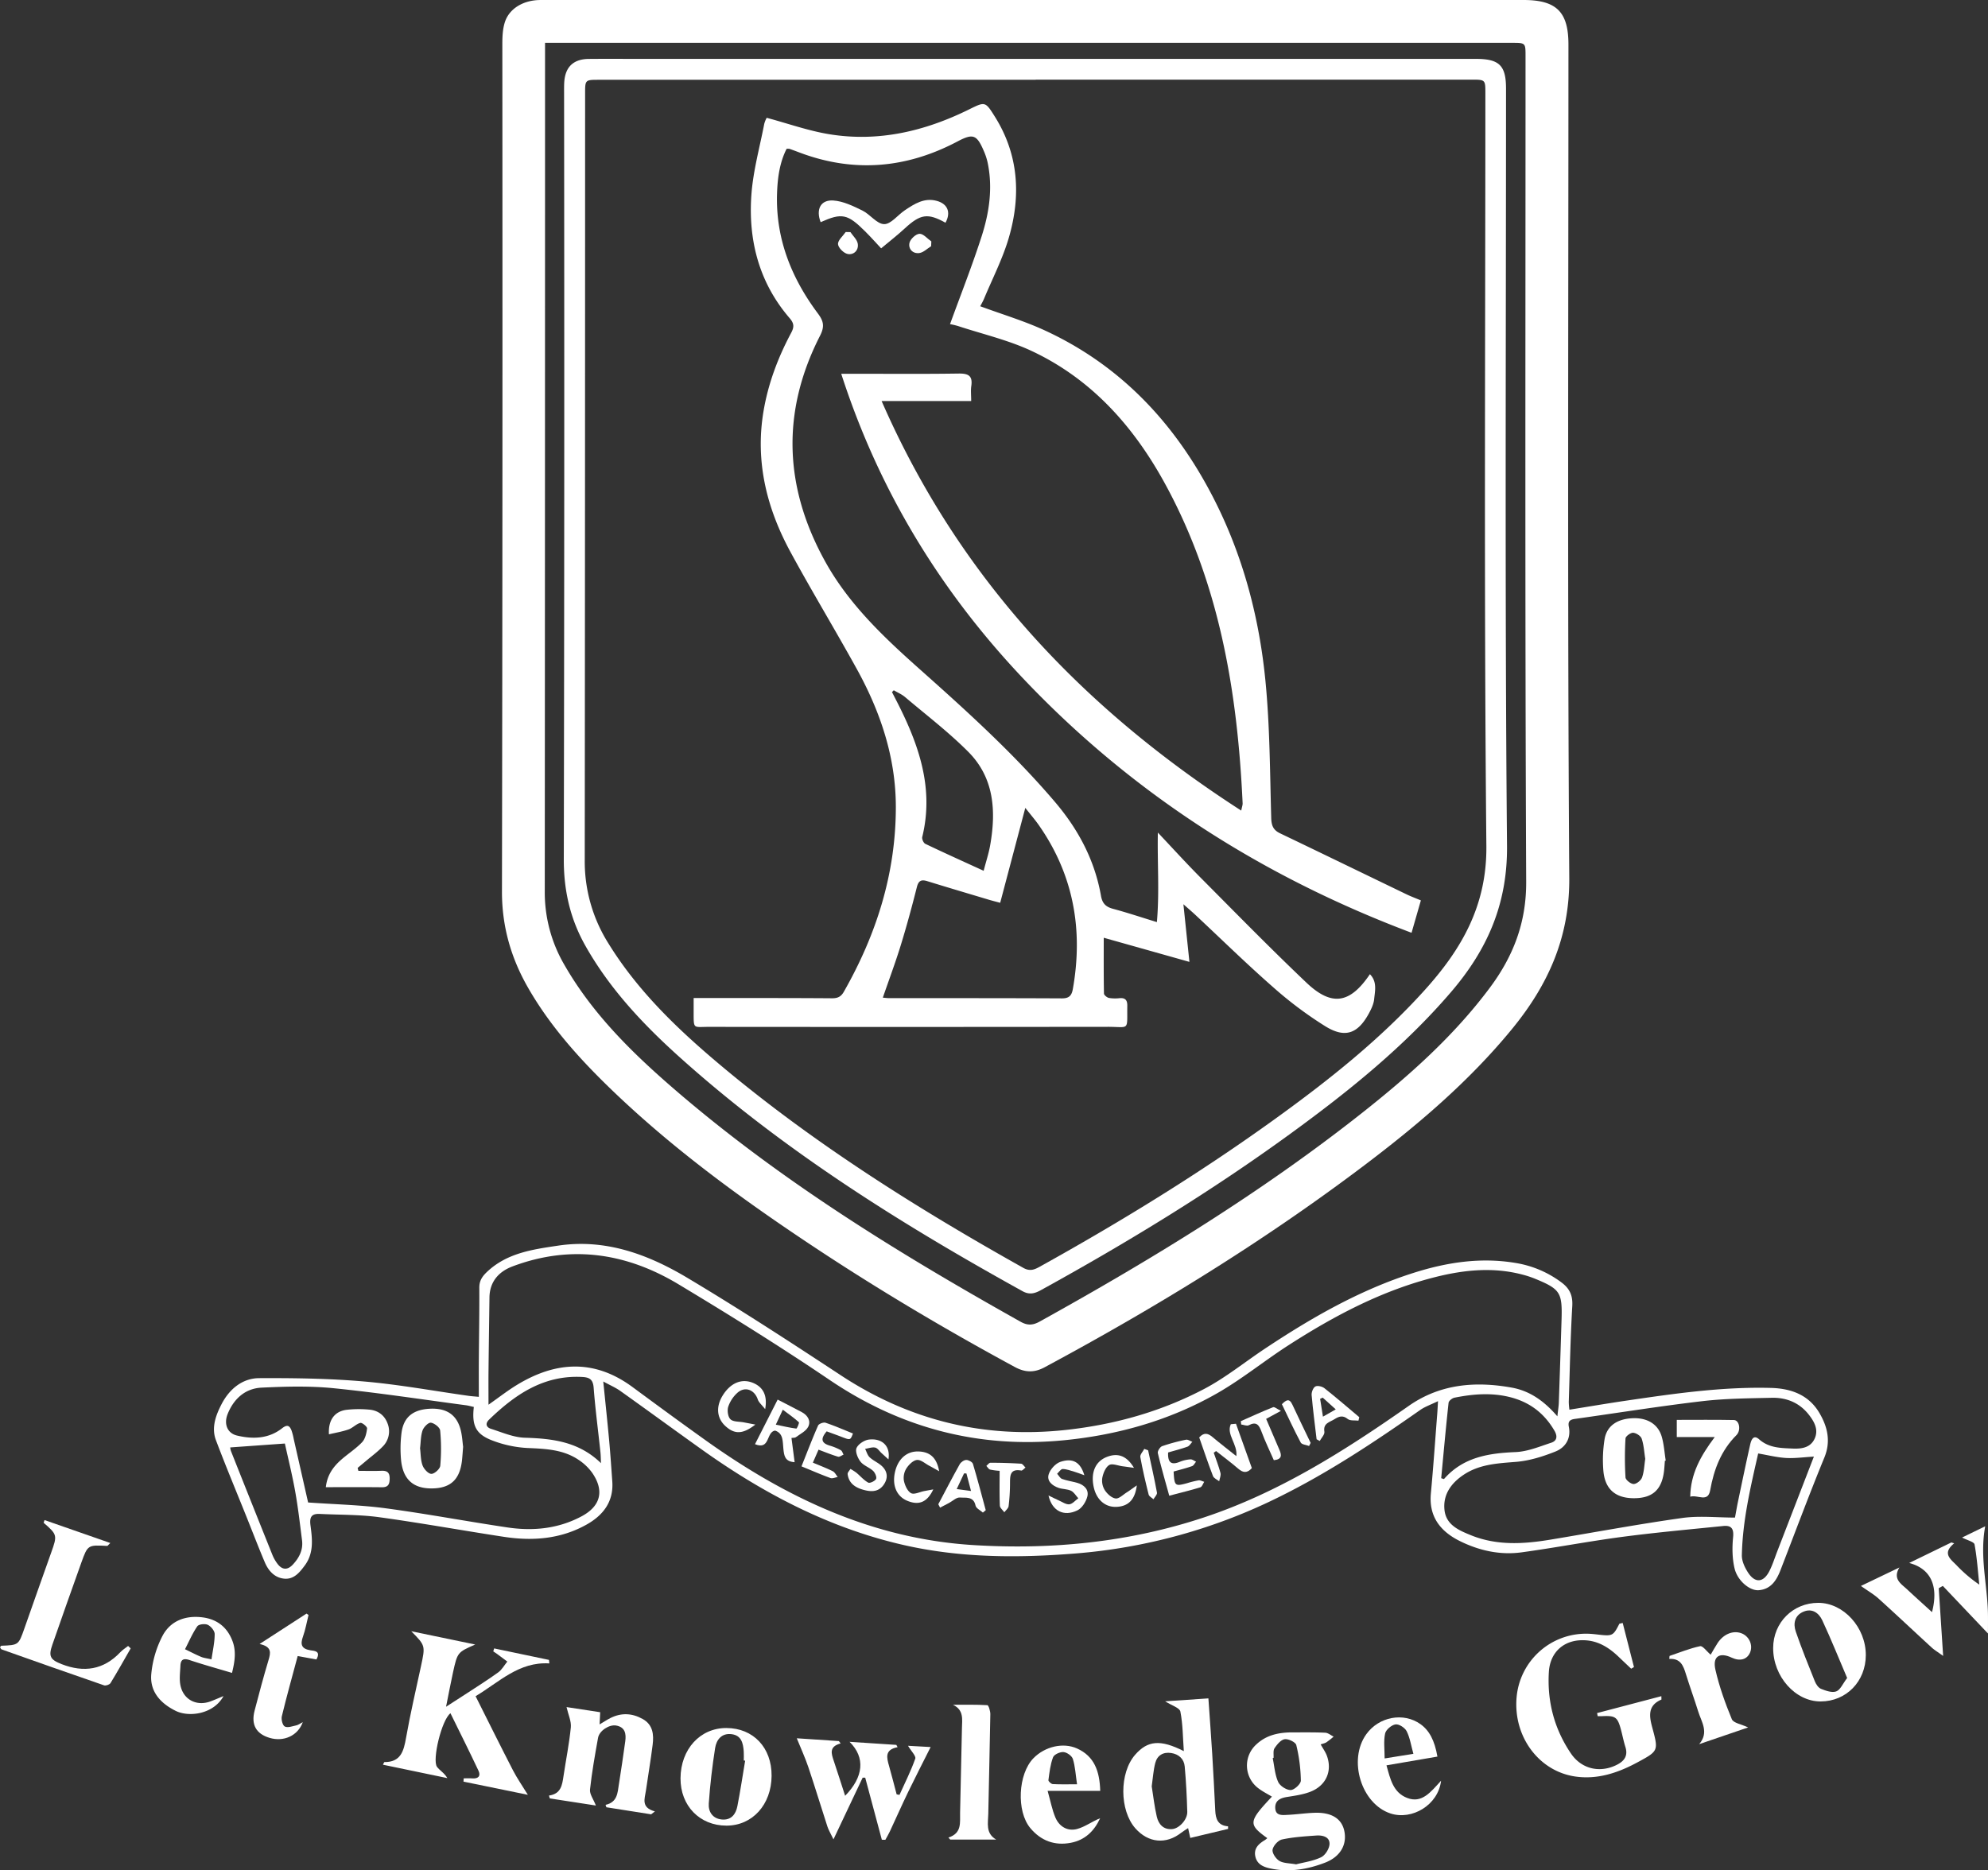 <svg xmlns="http://www.w3.org/2000/svg" width="1580.806" height="1487.435" viewBox="0 0 1580.806 1487.435">
    <rect x="0" y="0" width="1580.806" height="1487.435" fill="#333333" stroke="none"/>
    <g transform="translate(-209.597 -256.282)">
        <g transform="translate(13.478 48.121)">
            <path d="M515.539,0Q709.574,0,903.609,0c26.256,0,35.781,9.46,35.781,35.436,0,220.957-.83,441.919.659,662.867.319,47.552-17.058,85.37-45.7,120.277C859.84,860.632,818.6,895.5,775.38,928.065c-79.742,60.1-164.622,112.1-252.509,159.327-8.367,4.5-15.616,4.173-23.708-.21-56.051-30.337-110.77-62.876-163.823-98.224C280.919,952.7,228.245,914.193,180.85,868.93c-26.055-24.88-50.27-51.384-68.421-82.823C98.679,762.29,91.3,737.083,91.351,709.048q.6-336.942.3-673.892c0-5.951.24-12.234,2.1-17.788C97.372,6.52,108.759.018,121.959.014Q209.732-.019,297.5,0H515.539M125.607,34.056V47.618q-.006,330.676-.214,661.356a114.118,114.118,0,0,0,15.616,58.41c22.551,39.333,54.439,70.483,88.31,99.649,84.081,72.406,178.076,130.143,274.518,184.2,5.488,3.076,9.744,2.788,15.149-.21,89.293-49.51,176.245-102.634,256.494-166.073,37.324-29.507,72.8-61.027,101.418-99.422,18.583-24.928,29.039-51.66,28.891-84.269-1.005-218.873-.52-437.751-.516-656.628,0-10.557,0-10.557-10.845-10.557q-379.838-.013-759.676-.017Z" transform="translate(503.916 208.162)" fill="#fff"/>
            <path d="M249.555,348.026c0-10.032-.052-19.662.009-29.3.127-19.155.485-38.307.371-57.462-.035-5.567,2.285-9.009,6.183-12.684,15.957-15.049,36.371-17.81,56.536-20.817,37.546-5.605,71.318,6.895,102.515,25.5,41.4,24.691,81.831,51.043,122.112,77.548,54.544,35.891,113.863,50.559,178.771,43.563,38.774-4.177,75.788-14.533,110.188-32.587,17.054-8.953,32.285-21.375,48.422-32.1,37.013-24.6,75.355-46.631,117.983-60.2,26.544-8.45,53.574-12.636,81.39-7.926a82.708,82.708,0,0,1,36.528,15.564c6.453,4.859,8.957,10.351,8.468,18.732-1.481,25.395-1.958,50.851-2.779,76.286a57.487,57.487,0,0,0,.507,6.1c15.083-2.411,29.716-4.911,44.4-7.074,38.407-5.649,76.81-11.26,115.825-10.237,16.246.424,30.193,5.636,38.612,20.016,6.327,10.81,9.228,22.332,3.889,35.34-12.147,29.59-23.284,59.595-34.833,89.429-3.177,8.206-7.607,15.324-17.386,16.088-7.066.556-16.866-7.467-19.2-17.372-1.87-7.957-1.962-16.643-1.145-24.836.7-7.021-1.625-9.482-7.883-8.848-26.806,2.727-53.661,5.13-80.367,8.652-26.723,3.526-53.241,8.647-79.951,12.291-17.036,2.324-33.579-1.332-48.89-8.87-15.442-7.607-24.993-19.317-23.241-37.992,1.979-21.139,3.417-42.335,5.082-63.505.2-2.552.31-5.108.6-9.879-5.724,2.8-10.355,4.361-14.192,7.052-36.109,25.3-72.742,49.689-112.39,69.264a442.127,442.127,0,0,1-161.922,44.852c-45.661,3.648-91.172,3.535-136.2-6.693C528.219,452.438,475.629,424.766,426.53,389.7c-21.55-15.389-42.925-31.018-64.5-46.381-3.692-2.631-7.965-4.448-13.528-7.493,1.721,17.124,3.329,32.168,4.71,47.229.979,10.706,1.674,21.437,2.456,32.159,1.184,16.132-7.2,26.933-20.3,34.322-20.523,11.57-42.864,13.327-65.681,9.853-33.16-5.047-66.179-11.072-99.4-15.638-15.516-2.132-31.364-1.818-47.063-2.6-6.532-.324-8.446,2.25-7.542,9.058,1.438,10.845,2.792,22-4.483,31.861-4.186,5.672-8.708,11.243-16.32,10.566-7.7-.681-12.628-6.218-15.525-13.047-5.016-11.824-9.608-23.83-14.388-35.755-8.2-20.444-16.7-40.771-24.478-61.373-3.81-10.093.07-20.142,4.592-28.816,6.052-11.605,16.28-20.418,29.813-20.484,27.724-.127,55.557.24,83.15,2.63,27.886,2.412,55.544,7.524,83.3,11.43,2.3.323,4.632.463,8.21.809m857.626,15.494c.568-5.217,1.053-8.035,1.153-10.862q1.153-33.04,2.167-66.083c.651-21.62-1.04-24.22-21.148-32.517a78.142,78.142,0,0,0-9.7-3.194c-23.236-6.2-46.346-3.893-69.207,1.822-42.484,10.617-80.638,30.848-117.144,54.342-19.168,12.34-36.978,26.925-56.715,38.189C799,366.67,757.81,378.345,714.907,382.544c-67.735,6.624-129.706-9.565-186.4-47.946-39.255-26.575-79.563-51.681-120.207-76.106-41.431-24.906-85.554-31.678-131.974-14.2-11.57,4.356-18.164,12.781-18.317,24.648-.245,19.408-.546,38.818-.751,58.226-.092,8.508-.018,17.019-.018,27.108,8.516-5.976,15.07-11.107,22.118-15.436,31.04-19.082,61.906-21.118,92.426,1.415,19.4,14.323,38.853,28.589,58.485,42.6,63.816,45.53,132.748,78.142,212.42,83.058,62.378,3.85,123.646-2.2,183.2-21.9,59.7-19.749,112.071-53.049,163.123-88.8,24.941-17.465,53.005-19.758,81.983-14.511,14.017,2.539,25.5,10.4,36.183,22.821m141.237,80.525c1-5.349,1.6-8.962,2.355-12.545,3.177-15.118,6.288-30.253,9.683-45.323.778-3.452,2.425-8.568,7.131-4.4,7.883,6.978,17.281,6.944,26.614,7.372,6.943.323,14.148-.547,17.534-7.822,3.3-7.074-.161-13.366-4.422-18.885-7.415-9.617-17.753-13.93-29.564-13.667-18.566.419-37.241.555-55.645,2.718-33.784,3.976-67.4,9.369-101.1,14.1-3.858.538-5.549,2.019-4.71,6.192,1.892,9.438-2.731,16.564-10.692,19.745-10.01,4-20.764,7.363-31.416,8.215-14.524,1.167-28.829,1.849-41.356,10.138-9.98,6.6-16.748,15.8-15.407,28.148,1.285,11.784,11.273,16.088,20.956,20.025,20.772,8.446,42.078,7.061,63.484,3.509,34.868-5.79,69.64-12.287,104.63-17.2,13.562-1.9,27.619-.31,41.924-.31M245.575,356.066c-2.408-.524-4.391-1.1-6.414-1.368-35.034-4.64-69.994-10.015-105.141-13.533-18.911-1.892-38.18-1.372-57.218-.454-13.051.629-22.144,8.874-27.007,21.025-3.142,7.856-.253,15.223,7.428,17.063,12.514,3,25.116,2.643,35.834-5.738,4.059-3.172,5.938-2.329,7.546,1.7a46.053,46.053,0,0,1,1.77,6.838c3.928,17.285,7.839,34.575,11.43,50.44,21.144,1.5,41.575,1.936,61.7,4.627,32.425,4.335,64.606,10.443,96.975,15.245,20.375,3.024,40.369,1,58.847-8.9,15.223-8.158,18.155-20.392,8.341-34.61A41.059,41.059,0,0,0,329,398.213c-12.261-8.328-26.321-8.878-40.644-9.494a90.924,90.924,0,0,1-28.069-5.978c-13.187-5.029-16.407-11.946-14.712-26.675M1014.8,412.719c.734.236,1.468.468,2.2.7,15.227-17.4,35.353-20.571,56.938-21.463,9.565-.392,19.077-4.4,28.388-7.45,4.47-1.464,5.151-5.025,2.569-9.473-8.21-14.135-20-23.049-35.969-26.921-14.659-3.552-29.118-2.3-43.576.581-1.822.363-4.518,2.521-4.688,4.081-2.176,19.956-3.968,39.95-5.859,59.94M346.683,400.774c-.149-3.024-.149-6.065-.467-9.076-1.8-16.935-4.046-33.837-5.344-50.811-.5-6.55-3.067-8.35-9.132-8.669-30.708-1.617-53.381,13.969-74.088,33.976-3.277,3.173-2.071,6.108,1.52,7.249,8.87,2.818,17.889,6.825,26.946,7.1,22.083.668,42.982,3.116,60.564,20.231m964.471-5.222c-8.236.468-15.249,1.494-22.179,1.084-7.162-.424-14.24-2.238-22.118-3.574-6.052,26.714-12.422,53.4-12.982,80.979-.092,4.566,2.311,9.7,4.9,13.706,5.633,8.7,12.357,8.079,17.072-1.312,2.455-4.889,4.111-10.18,6.091-15.3,9.7-25.068,19.383-50.14,29.214-75.578m-1259.28-7.3a10.731,10.731,0,0,0,.607,2.963q16.4,41.311,32.95,82.56a31.579,31.579,0,0,0,3.849,6.816c3.758,5.117,8.075,5.484,12.449.765,5.007-5.4,8.219-11.632,7.244-19.235-1.665-12.99-3.141-26.028-5.449-38.909-2.386-13.322-5.667-26.479-8.193-38.062-15.184,1.084-28.851,2.058-43.458,3.1" transform="translate(327.321 971.052)" fill="#fff"/>
            <path d="M123.378,362.132c-7.065,5.322-14.668,37.227-10.714,42.619,2.145,2.923,5.8,4.741,8.228,8.97-16.927-3.525-33.854-7.048-51.2-10.661.857-1.652.974-2.084,1.093-2.084,13.1.109,15.415-8.722,17.277-19.274,3.369-19.094,7.8-38.005,11.872-56.968,3.522-16.4,3.579-16.385-7.747-27.825q25.436,5.29,50.877,10.57c-14.07,6.178-14.131,6.166-17.674,22.227-1.835,8.345-3.4,16.753-5.514,27.252,6.248-4.024,10.775-6.895,15.249-9.831,8.774-5.759,17.683-11.322,26.182-17.456,2.958-2.136,4.885-5.715,7.28-8.634-2.74-2.044-5.466-4.1-8.219-6.121-.952-.7-1.966-1.32-2.949-1.979q.348-1.18.7-2.359,21.793,4.561,43.581,9.128.151,1.4.3,2.8c-24.211-1.5-39.753,14.8-58.642,26.071,10.128,20.148,19.745,39.6,29.69,58.879,3.251,6.3,7.349,12.16,11.876,19.557-16.949-3.478-34.06-6.982-51.17-10.49.044-.87.092-1.74.135-2.609,2.312,0,4.627-.148,6.921.031,4.771.371,6.808-1.971,4.859-6.108-7.113-15.123-14.616-30.058-22.288-45.7" transform="translate(430.936 1208.574)" fill="#fff"/>
            <path d="M360.554,295.4q4.483,17.545,8.966,35.086l-2.228,1.311c-3.237-3.072-6.5-6.131-9.718-9.224-7.541-7.245-15.892-12.755-26.79-13.379-16.367-.94-27.969,8.974-28.938,25.233-1.408,23.539,4.33,45.281,17.556,64.8,8.506,12.558,23.359,15.8,36.834,8.832,5.89-3.047,8.608-7.28,6.458-14.07-1.425-4.483-2.294-9.141-3.517-13.691-2.709-10.054-4.4-11.242-14.848-10.761-1.21.057-2.424.008-3.64.008-.17-.822-.34-1.639-.511-2.46,16.927-4.448,33.85-8.9,51.131-13.441,0,1.792.157,2.652-.022,2.731-11.011,4.733-9.666,13.179-7.174,22.384,4.985,18.4,4.88,18.523-12.065,27.641-15.271,8.22-31.342,13.638-48.963,11.173-29.144-4.077-49.615-31.774-46.9-62.928a55.4,55.4,0,0,1,56.23-50.677c2.871.04,5.751.367,8.612.7,11.422,1.31,11.973,1.048,16.884-8.63.878-.209,1.76-.423,2.643-.633" transform="translate(1125.889 1203.492)" fill="#fff"/>
            <path d="M257.681,420.116c-.594-2.687-1.083-4.876-1.735-7.8-2.237,1.495-3.981,2.508-5.558,3.74-12,9.385-26.1,8.04-36.337-3.517-12.753-14.4-12.85-44.145-.192-58.586,9.941-11.334,19.994-12.335,38.687-2.871-.8-11.116-.769-21.5-2.749-31.491-.585-2.953-6.855-4.775-12.1-8.131,11.915-.809,22.6-1.529,34.392-2.33,1.058,15.32,2.159,29.839,3.045,44.372.914,14.918,1.683,29.848,2.395,44.774.315,6.615,2.018,11.977,10.185,12.6.009.691.018,1.384.031,2.076-9.717,2.315-19.435,4.63-30.062,7.161m-30.664-41.041c1.236,7.677,2.145,16,4.024,24.1,1.389,6,5.2,10.483,12.2,9.927,5.684-.45,12.213-7.642,12.047-13.72-.337-12.029-.949-24.07-2.027-36.052-.551-6.091-4.775-9.84-10.819-10.749-6.3-.953-11.037,1.866-12.619,7.988-1.49,5.75-1.839,11.8-2.8,18.5" transform="translate(884.915 1249.759)" fill="#fff"/>
            <path d="M243.1,399.441c-15.267-11.024-15.044-13.055,3.684-33.007-3.569-2.167-7.31-4.024-10.578-6.5a22.6,22.6,0,0,1-1.848-35c8.162-7.712,18.343-9.652,29.122-9.608,8.572.031,17.155-.14,25.71.271,2.268.109,4.448,2.027,6.663,3.111a72.251,72.251,0,0,1-5.732,4.5c-1.241.8-2.836,1.062-4.57,1.669,1.83,3.316,3.88,6.1,5,9.219,4.382,12.226-.875,23.813-13.48,28.559-5.8,2.185-12.156,3.067-18.338,4.051-5.239.83-9.447,2.805-9.307,8.577.157,6.637,5.658,5.846,10.006,5.636,7.07-.341,14.109-1.389,21.178-1.639,13.6-.484,21.707,4.645,23.748,14.546,2.228,10.824-3.154,20.423-15.341,25.12-13.864,5.348-28.266,7.773-43.183,4.68-5.715-1.189-10.8-3.252-12.216-9.517-1.468-6.5,2.656-10.2,7.677-13.182a15.263,15.263,0,0,0,1.808-1.486m22.913,20.834c6.07-1.6,13.5-2.557,19.894-5.65,3.317-1.6,6.646-6.97,6.69-10.674.061-5.7-5.72-6.935-10.6-6.589-9.106.642-18.3,1.219-27.182,3.142-3.093.668-6.943,4.946-7.5,8.091-.472,2.679,2.609,7.25,5.366,8.909,3.312,1.994,7.948,1.783,13.331,2.771M248.086,335.6l-.673.184c1.319,6.357,1.721,13.126,4.317,18.915,1.429,3.194,6.545,6.51,9.975,6.485,2.862-.027,8.115-4.864,8.088-7.529a128.381,128.381,0,0,0-3.622-28.209c-.555-2.32-6.305-5.107-9.228-4.68-3.036.451-6.082,4.168-8.075,7.157-1.258,1.9-.585,5.073-.782,7.677" transform="translate(960.733 1270.607)" fill="#fff"/>
            <path d="M103.922,378.726c-5.309,9.237-10.5,18.545-16.062,27.623-.756,1.228-3.723,2.246-5.117,1.765C55.531,398.742,28.4,389.142,1.267,379.525c-.559-.2-.856-1.127-1.267-1.7.454-.515.769-1.193,1.105-1.205,13.615-.533,13.619-.524,18.177-13.432,7.144-20.234,14.214-40.491,21.445-60.7,4.907-13.7,4.863-14.235-6.03-23.66l.734-2.15c17.128,5.977,34.261,11.951,52.271,18.234-1.757,1.7-2.11,2.329-2.434,2.311-15.4-.812-15.516-.86-20.646,13.449q-11.653,32.529-23,65.161c-3.181,9.124-1.77,11.854,7.4,15.429,17.6,6.86,33.33,4.627,46.692-9.53,1.787-1.9,4.094-3.307,6.161-4.941q1.022.963,2.045,1.935" transform="translate(196.119 1140.406)" fill="#fff"/>
            <path d="M181.135,396q-17.794-2.806-35.6-5.606c-.21-.642-.424-1.285-.634-1.923,9.39-2.054,9.539-9.49,10.6-16.329,1.761-11.391,3.522-22.787,5.064-34.213.8-5.9-.018-11.281-7.306-12.549-5.44-.944-13.314,4.125-14.332,9.779-2.469,13.663-4.9,27.362-6.4,41.151-.389,3.6,2.683,7.59,4.675,12.706q-18.378-2.838-36.638-5.653-.328-1.141-.655-2.272c9.565-1.355,10.491-8.342,11.54-15.415,1.927-12.951,4.553-25.82,5.829-38.832.472-4.859-2.019-10.006-3.408-16.123l26.754,4.091c-.183,3.635-.31,6.134-.489,9.691,3.438-2.031,5.969-3.74,8.677-5.094,8.625-4.313,17.2-3.9,25.561.764,8.293,4.628,8.966,12.48,7.961,20.563-1.516,12.212-3.613,24.351-5.366,36.537-.909,6.327-4.112,13.362,7.174,16.417L181.135,396" transform="translate(532.751 1255.095)" fill="#fff"/>
            <path d="M419.122,286.749c6.109-2.972,11.994-5.834,18.387-8.94-4.509,24.079,1.722,46.6,2.171,69.321.091,4.566.014,9.136.014,15.922-12.912-13.611-24.4-25.718-35.886-37.822q-1.626.911-3.261,1.822c1.115,17.123,2.233,34.243,3.509,53.853-4.449-3.229-7-4.732-9.137-6.69-14.1-12.933-28.013-26.063-42.2-38.892-3.767-3.408-8.285-5.981-14.062-10.071l30.634-14.686c-5.58,9.162,1.368,12.96,6.091,17.385,6.4,5.987,12.924,11.828,19.828,18.129,5.326-20.628-.8-34.514-18.155-39.094L410.6,290.655l2.241.721c-9.866,7.952-2.871,12.545,1.831,17.372a110.428,110.428,0,0,0,18.137,15.447c-1.136-10.675-1.835-21.433-3.785-31.958-.375-2.054-5.592-3.216-9.9-5.487" transform="translate(1337.2 1144.218)" fill="#fff"/>
            <path d="M212.643,397.09q-6.613-24.677-13.222-49.349l-2.027-.043c-7.4,15.642-14.8,31.284-23.215,49.077-2.338-4.885-3.928-7.441-4.828-10.216-5.108-15.695-9.875-31.5-15.132-47.15-2.521-7.5-5.864-14.73-9.215-23.014,10.814.717,22.132,1.472,33.452,2.225q.715.929,1.429,1.864c-9.429,2.522-7.393,8.132-5.475,13.856,3.05,9.085,5.938,18.221,9.041,27.786,14.611-14.931,16.263-30.355,3.517-42.926l37.2,2.442c.336.607.668,1.216,1,1.818-10.5,1.979-8.63,8.419-6.768,15.014,2.115,7.476,4.02,15.014,6.012,22.52l2.259.42c4.3-9.556,9.075-18.951,12.544-28.8.747-2.128-3.19-5.9-5.759-10.258,6.449.358,12.995.725,17.989,1-6.161,12.278-12.164,23.927-17.871,35.72-5.016,10.376-9.674,20.929-14.546,31.377-1.067,2.281-2.381,4.448-3.583,6.667Z" transform="translate(684.698 1274.234)" fill="#fff"/>
            <path d="M322.691,327.626c.07-20.217,15.722-35.873,35.874-35.882,20.1,0,37.843,19.505,37.8,41.571-.039,20.938-15.511,36.8-35.939,36.856-20.121.051-37.812-19.894-37.734-42.545m58.835,23.892c-6.729-15.765-12.846-31.01-19.773-45.874-2.669-5.737-7.951-9.766-14.864-6.908-7.092,2.932-8.424,9.452-6.2,15.905,4.6,13.34,9.889,26.448,15.159,39.548.935,2.32,2.774,5.1,4.88,5.942,3.819,1.521,8.743,3.308,12.112,2.054,3.281-1.219,5.191-6.109,8.682-10.666" transform="translate(1283.397 1191.169)" fill="#fff"/>
            <path d="M196.265,352.593c-.166,22.913-15.28,39.574-35.89,39.57-21.319-.009-36.668-15.848-36.528-37.7.144-23.092,15.573-39.985,36.471-39.936,21.415.048,36.113,15.612,35.947,38.066m-21.021-12.086c-.367-.056-.734-.114-1.1-.174,0-2.355.131-4.715-.026-7.061-.445-6.607-1.809-12.956-9.827-13.874-7.834-.9-11.9,4.518-12.924,11.024-2.3,14.646-4.038,29.424-5.056,44.21-.437,6.353,2.958,11.924,10.316,12.64,7.424.726,11.155-4.08,12.422-10.526,2.364-12.023,4.16-24.154,6.191-36.24" transform="translate(613.404 1267.937)" fill="#fff"/>
            <path d="M176.2,310.331c9.136,0,18.281-.223,27.383.328.966.061,2.394,4.683,2.355,7.174-.411,26.439-1.145,52.874-1.63,79.318-.131,7.289-2.312,15.415,6.3,20.405H174.065c-.49-.537-.979-1.07-1.468-1.607,10.875-3.5,9.105-11.916,9.285-19.544q.78-33.774,1.481-67.548c.14-6.912,1.643-14.423-7.161-18.526" transform="translate(777.669 1253.646)" fill="#fff"/>
            <path d="M85.072,357.261c-7.939,14.528-27.527,16.953-38.005,11.78-12.208-6.03-20.825-15.534-19.413-29.568a82.569,82.569,0,0,1,9.01-30.311c6.336-11.745,18.054-16.2,31.582-14.515,11.784,1.464,19.846,7.939,23.971,18.9,3.054,8.113,1.844,16.332-.4,25.294-11.85-3.544-22.9-6.6-33.771-10.224-4.9-1.639-7.035-.328-7.249,4.527-.218,4.937-.922,10.006-.122,14.808,2,11.986,12.785,17.753,24.215,13.48,2.976-1.109,5.886-2.4,10.185-4.173m-9.556-29.2c.983-6.991,2.521-13.546,2.526-20.1,0-2.551-2.949-6.139-5.471-7.354-2.207-1.062-7.205-.5-8.341,1.153-3.889,5.65-6.62,12.1-9.792,18.243,4.264,2.049,8.464,4.246,12.815,6.086,2.093.882,4.466,1.1,8.263,1.975" transform="translate(288.784 1199.796)" fill="#fff"/>
            <path d="M310.392,343.771c-13.58,2.334-26.627,4.574-40.5,6.956,3.063,10.941,5.265,21.568,16.4,25.906,11.841,4.614,18.8-4.74,27.02-13.681-2.272,19.422-23.2,31.635-40.208,26.055-23.275-7.638-33.95-42.541-19.274-63.012,10.041-14,29.647-17.643,43.126-8.008,6.983,4.99,11.229,12.92,13.44,25.784m-41.973,1.468c8.276-1.329,15.062-2.416,22.87-3.671-1.883-6.75-2.736-12.819-5.357-17.993-1.4-2.761-6.13-5.837-8.839-5.418-3.185.49-7.642,4.225-8.289,7.254-1.3,6.073-.384,12.622-.384,19.828" transform="translate(1028.717 1261.421)" fill="#fff"/>
            <path d="M248.97,353.714H207.141c2.281,8.071,3.522,14.918,6.161,21.175,3.068,7.271,9.687,11.182,17.242,9.171,6.327-1.686,11.946-6.039,18.339-8.542-4.68,10.164-11.968,17.29-23.141,19.487-12.973,2.543-23.944-1.6-32.334-11.632-11.278-13.493-9.77-43.108,2.469-55.614,9.092-9.294,23.577-12.749,34.685-7.733,13.693,6.187,17.953,18,18.408,33.687m-18.439-5.221c-1.127-7.569-1.45-14.079-3.312-20.112-.769-2.487-4.737-5.287-7.45-5.506-2.753-.228-7.458,1.9-8.311,4.142-2.18,5.723-2.862,12.054-3.683,18.208-.122.921,2.181,3.045,3.443,3.119,5.925.337,11.877.149,19.313.149" transform="translate(822.02 1278.713)" fill="#fff"/>
            <path d="M304.005,315.947c8.07-2.718,16.018-5.994,24.294-7.751,2.058-.437,5.156,4.033,8.4,6.777,1.447-2.447,3.347-5.964,5.531-9.3,4.664-7.092,12.248-10.168,18.78-7.8,6.254,2.268,9.518,9.4,7.022,15.342-2.355,5.6-8.01,7.2-14.546,4.129-9.744-4.585-15.437-1.067-13.016,9.568,3.062,13.449,7.79,26.62,13.065,39.391,1.245,3.011,7.541,3.937,12.968,6.51l-38.945,13.3c8.01-9.351,1.818-17.648-.73-25.872-3.1-10.006-6.746-19.846-9.822-29.866-2.024-6.58-4.2-12.614-13.222-12.063.075-.8.143-1.586.218-2.378" transform="translate(1219.701 1209.179)" fill="#fff"/>
            <path d="M51.01,317.869c13.58-8.8,25.443-16.482,37.3-24.168.533.375,1.062.751,1.595,1.127-1.429,5.72-2.412,11.606-4.4,17.124-2.3,6.393-1.175,9.814,6,10.946,3.037.476,8.5.485,4.658,7.287L81.3,327.446c-4.321,16.149-8.761,31.971-12.619,47.933-.612,2.52.6,7.257,2.381,8.144,2.346,1.166,6.122-.28,9.206-.948,1.547-.337,2.927-1.429,5.086-2.548-3.889,10.845-15.166,15.839-26.339,12.523-10.749-3.19-14.9-10.443-11.985-21.659,3.5-13.432,7.07-26.859,11.059-40.151,1.743-5.816,2.871-10.692-7.083-12.872" transform="translate(351.538 1197.763)" fill="#fff"/>
            <path d="M477.572,10.743H827.863c18.658,0,23.975,5.243,23.98,23.66.008,200.753-1.018,401.519.782,602.255.42,46.377-15.817,82.744-44.476,116.178-37.315,43.528-81.634,79.156-127.718,112.7-63.252,46.041-129.916,86.685-198.4,124.406-4.811,2.648-9.084,3.946-14.625.878C370.848,937.379,277.6,879.06,195.119,805.047c-29.153-26.164-55.959-54.526-75.412-89.079-12.007-21.327-17.15-43.825-17.1-68.456q.6-304.675.227-609.351c0-2.884-.048-5.776.113-8.656.7-12.309,7.249-18.64,19.61-18.736,13.908-.114,27.816-.026,41.719-.026Zm.284,16.512v.118H130.666c-11.116,0-11.12,0-11.12,11.015q-.006,304.715-.284,609.429A122.161,122.161,0,0,0,138,714.075c23.154,37.6,54.513,67.774,87.9,95.887,74.734,62.924,157.055,114.61,242.062,162.276,5.125,2.875,8.643,1.569,12.924-.808C545.6,935.509,608.58,896.826,668.62,853.49c42.388-30.595,83.251-63.064,118.42-102.008,29.4-32.561,49.632-67.21,49.169-114.833-1.927-199.451-.8-398.932-.791-598.4,0-11.011,0-11-11.159-10.993h-346.4" transform="translate(541.834 244.25)" fill="#fff"/>
            <path d="M137.4,290.208c6.322-12.444,11.955-23.534,18.011-35.458,6.873,3.557,13.091,6.694,19.23,9.975,4.754,2.543,7.4,7.088,5.042,11.684-1.814,3.531-6.384,5.68-9.845,8.284-.712.533-1.97.345-3.426.559.839,6.45,1.652,12.685,2.508,19.273-7.97-.485-8.358-5.431-8.936-10.514-.655-5.727.175-12.378-6.62-14.628-7.249,1.162-3.74,15.756-15.966,10.823m16.556-15.532c6.156,1.275,11.2,2.49,16.311,3.128.507.06,2.53-4.6,2.023-5.06-3.766-3.426-7.992-6.345-12.776-9.954-2.119,4.531-3.395,7.262-5.558,11.885" transform="translate(659.072 1066.522)" fill="#fff"/>
            <path d="M229.777,282.186c1.835,5.353,3.95,10.631,5.365,16.089.512,1.987-.638,4.4-1.031,6.624-1.691-1.372-4.256-2.412-4.933-4.177-3.919-10.212-7.393-20.593-10.936-30.7,3.84-4.222,7.017-3.3,10.534-.333,5.925,4.994,12.09,9.709,18.972,15.2,1.219-9.407-8.149-17.189-4.392-25.364,1.368-.127,2.74-.258,4.112-.385q6.291,17.6,12.619,35.274c-3.719,4.164-6.952,3.814-10.81.489-5.684-4.893-11.723-9.377-17.609-14.035q-.951.655-1.892,1.31" transform="translate(931.465 1081.334)" fill="#fff"/>
            <path d="M219.482,277.657c-3.609-1.285-5.728-2.154-7.913-2.784-3.089-.89-6.222-2.126-9.355-2.171-1.446-.017-2.923,2.439-4.387,3.771,1.3,1.425,2.342,3.548,3.945,4.129,3.9,1.412,8.1,1.975,12.108,3.116,5.41,1.533,9.333,5.4,7.987,10.814-1.036,4.164-4.234,9.259-7.883,11.037-10.722,5.226-20.213.656-23.022-11.828,3.587,1.738,5.868,2.932,8.223,3.958,2.753,1.2,5.68,3.338,8.332,3.072,2.517-.259,4.776-3.089,7.148-4.79-1.887-2.053-3.421-4.837-5.754-5.972-2.958-1.437-6.681-1.2-9.862-2.29-5.072-1.739-9.634-5.44-7.912-10.867,1.258-3.967,5.418-8.555,9.289-9.849,9.826-3.281,15.918.148,19.055,10.653" transform="translate(838.891 1103.773)" fill="#fff"/>
            <path d="M165.875,265.911c-5.243,6.117-4.063,9.464,2.6,11.374a42.4,42.4,0,0,1,8.66,3.626c1.048.577,1.463,2.3,2.167,3.508-1.468.594-3.173,2-4.361,1.648-4.977-1.469-9.8-3.465-15.542-5.589-1.411,3.229-2.709,6.214-4.5,10.307,5.58,2.365,10.84,4.34,15.839,6.843,1.656.835,2.64,3.019,3.928,4.583-1.957.315-4.194,1.4-5.82.808-7.554-2.756-14.939-5.976-22.992-9.275,4.505-11.277,8.581-21.983,13.191-32.456.62-1.411,4.3-2.77,5.912-2.233,7.406,2.477,14.581,5.64,21.825,8.55-2.076,5.4-2.067,5.374-8.975,2.713-3.875-1.494-7.79-2.879-11.942-4.408" transform="translate(687.593 1080.624)" fill="#fff"/>
            <path d="M219.822,306.622c-3.247-11.815-6.458-22.791-9.08-33.906-.367-1.553,1.783-4.917,3.456-5.516a147.628,147.628,0,0,1,18.884-5.108c1.526-.322,3.409,1.049,5.13,1.643-1.293,1.333-2.35,3.308-3.919,3.876-5.077,1.835-10.342,3.15-15.363,4.618-.4,8,2.491,10.255,9.364,7.393a27.1,27.1,0,0,1,8.363-1.918c1.446-.105,3,1.184,4.5,1.84-1.057,1.223-1.892,3.085-3.216,3.552-4.855,1.7-9.875,2.931-14.651,4.291.634,11.54,1.088,11.885,10.71,9.259a75.888,75.888,0,0,1,9.11-2.25c1.434-.2,3.024.737,4.544,1.162-1.022,1.507-1.752,3.955-3.111,4.375-7.725,2.381-15.595,4.281-24.718,6.689" transform="translate(906.055 1091.098)" fill="#fff"/>
            <path d="M186.71,277.906q-2.734-2.5-5.467-4.99c-1.682-1.537-3.168-3.993-5.09-4.4-2.482-.516-5.309.6-7.987,1.01,1.171,2.28,1.866,5.073,3.63,6.725,2.827,2.648,6.659,4.207,9.539,6.816,5.095,4.615,5.152,10.351,1.215,15.525-4.3,5.636-10.447,5.1-16.552,3.264-6.222-1.866-10.88-5.384-11.732-12.226-.157-1.275,1.438-2.765,2.224-4.158a43.107,43.107,0,0,1,4.732,3.028c3.167,2.622,5.9,5.951,9.425,7.864,1.3.7,5.409-1.232,6.226-2.931.712-1.481-.821-4.955-2.4-6.427-3.028-2.81-7.594-4.208-10.023-7.355-2.22-2.874-4.3-8.1-3.1-10.8,1.411-3.177,6.253-6.3,9.919-6.721,10.32-1.179,17.211,5.108,15.442,15.774" transform="translate(715.871 1090.921)" fill="#fff"/>
            <path d="M170.757,300.966c5.637-10.627,11.16-21.31,17.028-31.805.931-1.669,3.386-3.386,5.173-3.425,1.822-.04,4.889,1.6,5.348,3.128,3.67,12.2,6.851,24.539,10.185,36.835-.756.629-1.516,1.258-2.272,1.888-2.023-1.822-5.388-3.369-5.829-5.519-1.581-7.708-7.918-6.065-12.483-6.449-2.718-.227-5.7,2.775-8.573,4.3-2.377,1.267-4.771,2.5-7.157,3.745q-.708-1.352-1.42-2.7m26.037-10.544c-1.459-5.567-2.556-9.757-3.657-13.948-.634-.013-1.267-.021-1.9-.034-1.783,3.81-3.561,7.62-5.834,12.483,4.139.546,7.013.922,11.391,1.5" transform="translate(771.467 1103.535)" fill="#fff"/>
            <path d="M242.656,294.632c-1.372-11.706-2.936-23.395-3.941-35.131-.2-2.29,1.179-5.877,2.941-6.842,1.708-.935,5.448-.039,7.248,1.385,9.412,7.441,18.492,15.3,27.685,23.018l-.642,2.766c-2.9-.371-6.589.241-8.525-1.319-4.032-3.264-7.109-2.019-10.617.2-3.766,2.385-9.093,3.093-7.957,9.945.363,2.184-2.376,4.88-3.7,7.34l-2.49-1.363M247.5,261.5l-2.037,1c.686,4.334,1.373,8.669,2.242,14.148,3.994-2.268,6.712-3.81,10.181-5.777L247.5,261.5" transform="translate(1000.388 1058.183)" fill="#fff"/>
            <path d="M160.292,285.945c-10.172,7.948-16.678,7.751-23.848,1.154-6.833-6.292-7.633-15.354-2.128-24.255,6.113-9.9,14.908-13.668,23.756-10.194,8.223,3.229,12.055,9.914,10.028,21.047-2.7-3.461-5.056-5.326-5.864-7.717-2.678-7.917-10.386-10.74-16.459-5.068a26.2,26.2,0,0,0-7.079,10.971c-.9,2.976-.192,7.992,1.852,9.892,2.263,2.111,6.86,1.709,10.443,2.394,2.5.481,5.008.957,9.3,1.774" transform="translate(636.456 1055.182)" fill="#fff"/>
            <path d="M193.895,294.364c-5.064,10.652-11.8,12.711-20.628,9.084-8.341-3.425-12.121-11.894-9.958-22.315,2.228-10.736,9.259-17.15,18.57-16.94,9.193.2,14.743,4.78,16.669,15.72-3.421-1.9-5.619-3.176-7.87-4.36-3.259-1.717-6.737-4.946-9.791-4.6-3.085.345-6.5,3.8-8.411,6.764a14.318,14.318,0,0,0-1.953,9.743c.769,3.653,2.77,8.259,5.676,9.884,2.442,1.359,6.938-.97,10.53-1.657,2.385-.454,4.775-.882,7.166-1.323" transform="translate(744.357 1098.322)" fill="#fff"/>
            <path d="M231.626,274.99c-3.92-.538-6.489-.914-9.067-1.246-3.64-.467-8.28-2.477-10.679-.961-2.892,1.836-4.732,6.506-5.449,10.255a14.424,14.424,0,0,0,2.044,9.77c1.932,2.915,5.388,6.117,8.534,6.532,2.7.355,5.93-2.976,8.848-4.806,2.22-1.39,4.313-2.985,8.035-5.585-1.459,11.566-6.847,16.516-15.839,17.063-9.132.555-16.263-5.567-18.456-15.839-2.434-11.4,1.311-20.139,10.176-23.744,8.773-3.565,16-1.25,21.852,8.56" transform="translate(866.193 1100.554)" fill="#fff"/>
            <path d="M190.086,272.671a49,49,0,0,1-7.568-.991c-1.184-.328-2.023-1.906-3.019-2.915,1.1-.883,2.2-2.526,3.29-2.521,8.123.022,16.25.245,24.355.76,1.232.078,2.346,2.006,3.513,3.076-1.153.834-2.464,2.543-3.434,2.368-8.975-1.612-8.87,4.077-8.892,10.259a152.557,152.557,0,0,1-1.118,18.032c-.218,1.757-2.215,3.29-3.4,4.924-1.245-1.778-3.487-3.518-3.561-5.348-.372-9.081-.171-18.181-.171-27.646" transform="translate(800.924 1105.247)" fill="#fff"/>
            <path d="M252.05,298.324c-3.287-7.511-6.952-15-9.831-22.787-1.98-5.357-4.094-8.175-10.146-4.989-1.477.778-3.968-.371-5.99-.633q-.138-1.325-.266-2.648c8.52-3.748,16.979-7.651,25.626-11.076,1.167-.464,3.277,1.455,6.253,2.905-4.78,2.588-7.9,4.273-11.758,6.359,3.574,8.363,7.018,16.5,10.535,24.6,1.817,4.195,2.254,7.624-4.422,8.271" transform="translate(956.983 1071.134)" fill="#fff"/>
            <path d="M254.923,291.218c-2.289-.883-5.8-1.114-6.672-2.752-5.278-9.893-9.953-20.109-14.965-30.49,3.277-3.159,5.785-5.164,8.359.389,4.711,10.19,9.652,20.27,14.5,30.394q-.617,1.231-1.224,2.459" transform="translate(982.159 1066.946)" fill="#fff"/>
            <path d="M213.751,264.865c2.407,11.208,4.964,22.389,7.044,33.658.284,1.53-1.8,3.5-2.788,5.266-1.315-1.232-3.452-2.255-3.823-3.723-2.49-9.893-4.845-19.833-6.637-29.865-.341-1.914,2.036-4.309,3.159-6.479q1.528.57,3.046,1.144" transform="translate(895.319 1096.748)" fill="#fff"/>
            <path d="M340.966,291.992c-.184,2.35-.333,4.706-.559,7.052-1.538,15.791-9.032,22.8-24.268,22.735-14.917-.066-23.267-7.608-24.18-23.014a103.277,103.277,0,0,1,1.092-24.154c1.866-10.413,9.954-15.809,21.926-16.43,11.6-.6,20.435,4.431,23.424,14.459,1.839,6.187,2.211,12.815,3.242,19.243-.228.034-.45.074-.677.109m-15.612-1.543c-.844-5.322-1.119-10.9-2.823-16.009-.734-2.2-4.361-4.554-6.808-4.711-2.014-.126-5.978,2.783-6.073,4.518a257.463,257.463,0,0,0,0,31c.126,2.009,4.221,5.243,6.48,5.234,2.32,0,5.837-2.853,6.686-5.221,1.633-4.571,1.756-9.683,2.543-14.813" transform="translate(1179.026 1077.92)" fill="#fff"/>
            <path d="M335.336,272.154H305.152V258.482c15.258,0,30.35-.184,45.433.118,4.248.083,5.921,8.062,2.006,12-12.17,12.234-17.9,27.156-20.868,43.825-1.81,10.15-9.911,3.386-15.867,5.156.28-18.1,8.114-32.251,19.479-47.426" transform="translate(1224.301 1078.91)" fill="#fff"/>
            <path d="M122.653,286.671c-.332,4.2-.524,7.078-.8,9.944-1.521,15.931-8.9,23.061-24,23.21-14.808.148-23.084-7.17-24.552-22.7a99.591,99.591,0,0,1,.31-21.034c1.521-12.746,8.905-18.88,22.31-19.627,13.689-.761,21.991,4.911,24.958,17.512,1.075,4.557,1.315,9.311,1.765,12.689m-34.243,1.14c.577,4.522.433,9.45,2.019,13.742,1.057,2.875,4.54,6.668,6.991,6.7s6.843-3.936,7.065-6.445a152.253,152.253,0,0,0-.083-28.047c-.236-2.434-4.588-5.842-7.384-6.2-1.992-.257-5.667,3.457-6.589,6.1C88.912,278,89.017,282.9,88.41,287.811" transform="translate(441.726 1072.087)" fill="#fff"/>
            <path d="M85.192,305.572c6.113,0,12.23.193,18.33-.062,4.7-.2,6.615,1.538,6.545,6.345-.065,4.448-1.263,6.82-6.24,6.759-14.633-.171-29.266-.061-44.533-.061,1.1-9.7,5.829-16.146,11.968-21.612,5.479-4.876,11.819-8.861,16.848-14.131,2.508-2.63,3.557-7.179,3.981-11,.149-1.354-3.941-4.754-5.361-4.383-3.338.865-6.03,4.011-9.355,5.187-4.942,1.748-10.2,2.6-15.616,3.893-.66-11.234,4.422-18.164,13.751-19.453a87.457,87.457,0,0,1,17.993-.205c7.122.5,12.488,4.392,14.917,11.107a17,17,0,0,1-3.907,18.281c-3.958,4.129-8.66,7.547-13.047,11.261-2.281,1.931-4.592,3.827-6.891,5.741l.616,2.334" transform="translate(395.911 1072.376)" fill="#fff"/>
            <path d="M354.111,179.7c17.478,6.449,34.623,11.57,50.733,18.941,53.958,24.7,94.637,64.2,124.55,115.069,29.756,50.6,45.822,105.845,51.5,163.8,3.544,36.2,3.583,72.746,4.61,109.157.175,6.126,1.643,9.635,7.1,12.247,33.557,16.071,67.014,32.351,100.528,48.509,3.49,1.682,7.148,3.028,11.378,4.806-2.434,8.455-4.719,16.407-7.411,25.762C579.411,633.673,476.555,568.315,390.22,477.816c-66.809-70.029-116.371-150.631-146.633-244.421h9.826c27.816,0,55.636.258,83.447-.17,7.7-.118,11.369,1.639,10.15,9.932-.52,3.535-.087,7.21-.087,11.915h-71.23c61.158,140.053,159.488,244.238,285.969,325.736.59-2.993,1.167-4.413,1.106-5.807-4.077-88.555-18.412-174.716-61.473-253.728-24.9-45.682-58.437-83.569-106.282-106-18.562-8.7-39.006-13.4-58.612-19.859a61.509,61.509,0,0,0-6.3-1.486c8.538-23.512,17.6-46.416,25.12-69.815,6.13-19.064,9.01-38.844,4.723-58.939a49.233,49.233,0,0,0-2.967-8.931c-5.646-13.218-8.682-14.083-21.1-7.524-40.435,21.34-82.184,24.989-125.293,8.783-2.7-1.014-5.4-2.032-8.118-2.989a10.011,10.011,0,0,0-2.316-.022c-5.645,11.133-7.253,23.59-7.616,36.039-1.044,35.585,11.492,66.813,32.47,94.882,4.548,6.087,5.523,10.308,1.717,17.762-30.914,60.495-28.637,120.552,4.2,179.71,18.919,34.086,46.752,60.25,75.468,85.811C343.8,502,380.939,535.636,413.534,573.921c18.61,21.86,31.6,46.316,36.595,74.643,1.1,6.213,3.919,8.848,9.678,10.39,11.094,2.971,22.009,6.624,34.785,10.544,2.11-24.123.28-47.365.769-71.208,11.251,11.9,22.258,24.049,33.8,35.663,27.916,28.082,55.61,56.409,84.308,83.675,20.191,19.186,34.7,16.726,50.51-6.7,5.868,5.956,4.055,13.183,3.382,19.85-.38,3.775-2.172,7.586-4.011,11.011-8.77,16.333-18.88,20.309-34.593,10.692a308.923,308.923,0,0,1-42.03-31.5c-21.091-18.5-41.142-38.176-61.648-57.336-2.425-2.268-4.955-4.413-9.4-8.359,1.708,16.381,3.168,30.4,4.78,45.844-23.07-6.5-44.83-12.636-68.128-19.2,0,15.682-.1,30.022.175,44.358.026,1.25,2.4,3.185,3.963,3.517a30.89,30.89,0,0,0,8.621.17c4.527-.341,6.021,1.792,5.964,6.047-.262,20.4,2.158,16.744-15.59,16.761q-158.622.183-317.25.031c-12.383-.009-11.955,2.119-11.981-11.675,0-3.365,0-6.729,0-11.273,13.8,0,26.819-.017,39.84,0,23.355.035,46.709.018,70.059.206,4.326.035,7.153-1.014,9.491-5.112,25.928-45.5,41.326-93.982,41.391-146.69.052-39.556-12.182-75.91-31.062-110.118-17.233-31.22-35.742-61.74-52.752-93.078C184.35,340.35,175.139,303.393,181.724,263.6c3.675-22.214,11.522-43.021,22.083-62.8,2.451-4.588,2.36-7.454-1.263-11.653-24.3-28.2-32.98-61.854-30.394-98.089,1.355-18.911,6.585-37.555,10.2-56.3a20.638,20.638,0,0,1,1.975-4.929c17.019,4.566,33.133,10.342,49.75,13.056,39.133,6.384,76.046-2.381,111.2-19.741,12.75-6.292,12.855-6.41,20.519,5.829,18.963,30.28,20.772,62.95,11.063,96.215-4.885,16.722-13.038,32.491-19.767,48.671-.891,2.141-2.111,4.142-2.98,5.833M276.663,729.582c2.123.17,3.39.367,4.657.367,45.923.039,91.849-.035,137.768.2,5.733.031,7.76-2.281,8.678-7.454,8.346-47.085.577-90.792-27.081-130.357-2.914-4.168-6.275-8.031-10.727-13.689-7,26.453-13.4,50.646-19.969,75.49-3.5-.948-6.244-1.621-8.944-2.429-16.32-4.885-32.653-9.726-48.933-14.751-4.7-1.451-7.03-.625-8.364,4.658-3.915,15.5-8.1,30.953-12.8,46.229-4.221,13.72-9.268,27.182-14.283,41.737m80.166-100.9c1.975-7.594,4.037-13.794,5.165-20.156,4.823-27.2,3.3-53.63-17.238-74.324-15.62-15.734-33.43-29.306-50.4-43.681-2.635-2.233-5.978-3.627-8.992-5.409l-1.416,1.455c1.368,2.661,2.744,5.313,4.1,7.978,17.224,33.789,29.467,68.482,19.955,107.291-.384,1.569,1.023,4.728,2.43,5.4,14.869,7.122,29.9,13.891,46.395,21.441" transform="translate(621.457 272.022)" fill="#fff"/>
            <path d="M198.6,74.907c-3.12-3.325-7.773-8.569-12.729-13.515-13.995-13.969-18.531-14.843-35.37-7.306C146.63,44,150.375,36.194,160.529,36.845c7.869.511,15.787,4.387,23.105,7.952,6.2,3.024,11.527,10.736,17.347,10.849,5.409.1,10.845-7.271,16.481-11.033,7.673-5.121,15.494-10.224,25.491-7.437,8.651,2.416,11.286,9.206,6.838,17.351-14.214-7.891-19.942-6.943-32.513,4.64-5.96,5.488-12.387,10.465-18.683,15.739" transform="translate(698.171 330.77)" fill="#fff"/>
            <path d="M162.372,42.3c2.045,3.076,5.322,5.955,5.851,9.268.821,5.182-3.181,9.084-8.027,8.14-3.128-.607-7.493-4.933-7.681-7.826-.2-3.072,3.885-6.423,6.1-9.656,1.254.026,2.508.048,3.762.074" transform="translate(709.979 350.453)" fill="#fff"/>
            <path d="M182.874,52.426c-3.094,1.9-6.021,4.951-9.32,5.431-5.213.756-8.953-3.233-7.908-8.044.66-3.024,5.068-7.127,7.948-7.258,3.05-.135,6.283,3.871,9.438,6.065-.052,1.267-.1,2.539-.157,3.806" transform="translate(753.652 351.539)" fill="#fff"/>
        </g>
    </g>
</svg>
